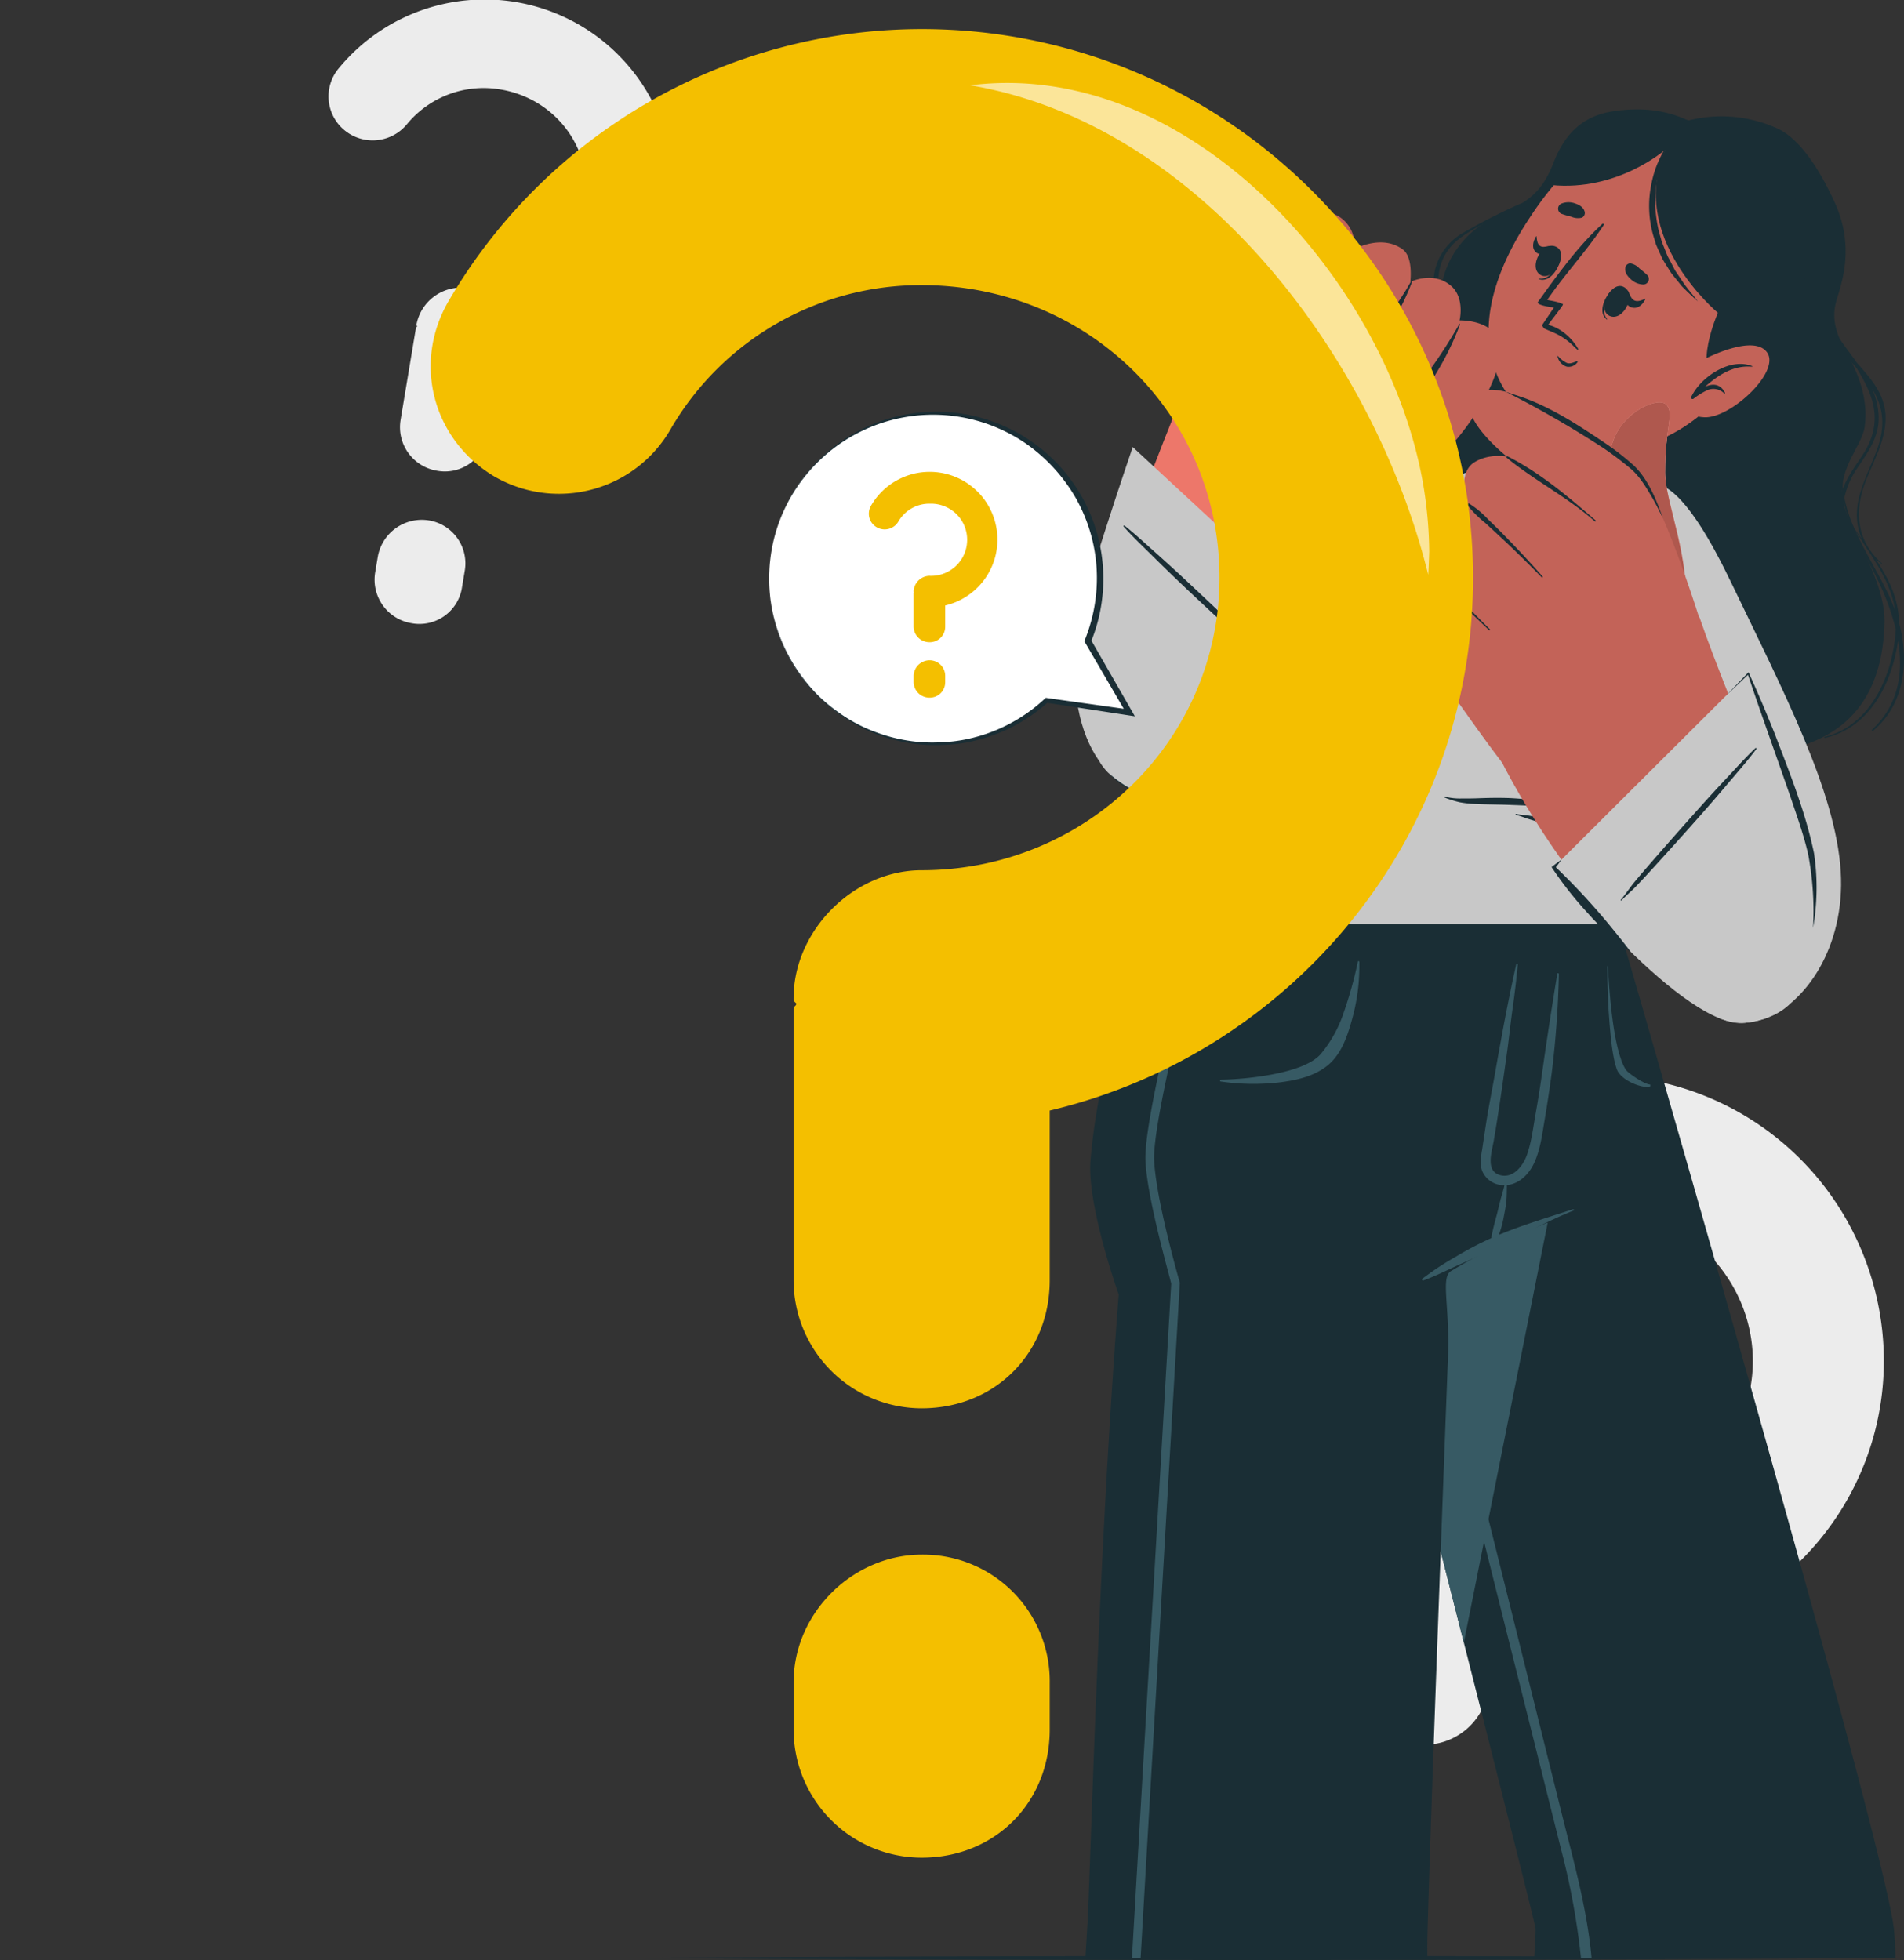 <svg id="Group_449" data-name="Group 449" xmlns="http://www.w3.org/2000/svg" xmlns:xlink="http://www.w3.org/1999/xlink" width="585.352" height="602.673" viewBox="0 0 585.352 602.673">
  <rect x="0" y="0" width="585.352" height="602.673" fill="#333333" stroke="none"/>
  <defs>
    <clipPath id="clip-path">
      <rect id="Rectangle_1496" data-name="Rectangle 1496" width="585.352" height="602.673" fill="none"/>
    </clipPath>
    <clipPath id="clip-path-2">
      <rect id="Rectangle_1492" data-name="Rectangle 1492" width="491" height="602.673" transform="translate(94.353)" fill="none"/>
    </clipPath>
    <clipPath id="clip-path-4">
      <rect id="Rectangle_1494" data-name="Rectangle 1494" width="141.119" height="151.227" fill="none"/>
    </clipPath>
  </defs>
  <g id="Group_448" data-name="Group 448" clip-path="url(#clip-path)">
    <g id="Group_440" data-name="Group 440">
      <g id="Group_439" data-name="Group 439" clip-path="url(#clip-path-2)">
        <path id="Path_1924" data-name="Path 1924" d="M521.7,547.962,508.68,571.646a19.893,19.893,0,0,1-27.662,8.026,20.4,20.4,0,0,1-8.033-27.646l20.829-37.889c.195-.351.566-.152.77-.527-.176-.559-.176-.559.028-.93,5.209-9.477,18.193-13.25,27.653-8.048,22.956,12.617,51.548,4.622,63.962-17.965,12.61-22.941,3.844-51.01-19.113-63.627a45.957,45.957,0,0,0-45.981.814,20.49,20.49,0,0,1-28.179-6.75c-.063-.1-.125-.206-.186-.309a20.242,20.242,0,0,1,7.113-27.727l.112-.066a87.127,87.127,0,0,1,86.743-1.656c42.264,23.232,58.041,76.488,34.818,118.738A87.29,87.29,0,0,1,521.7,547.96m-43.849,79.767-3.6,6.555a19.9,19.9,0,0,1-27.67,8.041,20.4,20.4,0,0,1-8.026-27.662l3.6-6.554a20.664,20.664,0,0,1,27.647-8.03,20.134,20.134,0,0,1,8.271,27.246c-.073.135-.147.27-.222.4" transform="translate(-53.125 -45.882)" fill="#ececec"/>
        <path id="Path_1925" data-name="Path 1925" d="M166.834,115.882l-2.954,17.725a13.227,13.227,0,0,1-14.959,11.231c-.212-.03-.422-.065-.631-.105a13.562,13.562,0,0,1-11.125-15.579l4.727-28.357c.043-.263.321-.22.367-.5-.233-.313-.233-.313-.187-.591a13.938,13.938,0,0,1,15.58-11.136c17.18,2.864,33.359-8.447,36.18-25.351,2.862-17.171-8.817-32.851-25.994-35.716a30.56,30.56,0,0,0-28.67,10.633A13.625,13.625,0,0,1,120,40.115c-.064-.052-.128-.1-.191-.158A13.458,13.458,0,0,1,118.162,21l.057-.068a58.085,58.085,0,1,1,48.615,94.953m-9.951,59.7-.818,4.906a13.229,13.229,0,0,1-14.955,11.24c-.213-.031-.425-.066-.636-.106a13.563,13.563,0,0,1-11.124-15.588l.818-4.906A13.742,13.742,0,0,1,145.745,160a13.39,13.39,0,0,1,11.188,15.278v0c-.016.1-.033.2-.051.3" transform="translate(-14.012 -0.001)" fill="#ececec"/>
        <path id="Path_1926" data-name="Path 1926" d="M215.684,685.488c126.806-.829,269.054-.836,395.859,0-126.806.836-269.054.83-395.859,0" transform="translate(-26.278 -83.44)" fill="#1a2e35"/>
        <path id="Path_1927" data-name="Path 1927" d="M578.442,639.981c-.054-.325-.122-.651-.2-.99h.013Z" transform="translate(-70.45 -77.851)" fill="#fff"/>
        <path id="Path_1928" data-name="Path 1928" d="M637.387,641.47H526.3c.339-5.445.488-8.714.393-9.229-.393-2.209-9.826-39.64-22.023-87.729q-.752-3.009-1.531-6.059c-1.816-7.142-3.688-14.5-5.583-22-.257-1.016-.515-2.033-.79-3.063-.488-1.938-.976-3.889-1.477-5.855-1.856-7.264-3.714-14.623-5.6-22-1.978-7.806-3.971-15.639-5.95-23.432-1.572-6.221-3.144-12.414-4.717-18.529a.184.184,0,0,1-.013-.082c-6.207-24.422-12.129-47.637-17.076-67.03a.672.672,0,0,1-.04-.176q-.955-3.821-1.9-7.44c-.325-1.3-.651-2.589-.976-3.849-1.342-5.286-2.589-10.178-3.727-14.623-4.147-16.317-6.736-26.413-6.844-26.847v-.013h103.7s81.789,281.763,84.716,308.91c.257,2.467.434,5.5.515,9.04" transform="translate(-54.637 -39.416)" fill="#1a2e35"/>
        <path id="Path_1929" data-name="Path 1929" d="M547.048,644.844H543.8a224.067,224.067,0,0,0-6.18-33.65q-6.078-24.334-12.184-48.666Q519.7,539.678,514,516.815q-5.773-23.053-11.493-46.1c-.637-2.534-1.274-5.082-1.9-7.616-9.121-36.741-18.214-73.562-26.278-110.561-.095-.379-.176-.759-.257-1.142a.16.16,0,0,1,.312-.068c.04.122.068.257.108.379,7.779,27.566,15,55.334,22.023,83.117.108.379.2.759.3,1.142q1.83,7.257,3.645,14.49c.813,3.239,1.626,6.491,2.44,9.731q6.237,24.882,12.473,49.79,4.981,19.963,9.948,39.912l12.358,49.725c3.7,14.908,7.983,29.883,9.378,45.238" transform="translate(-57.758 -42.789)" fill="#375a64"/>
        <path id="Path_1930" data-name="Path 1930" d="M448.442,323.541s33.079,129.687,56.219,220.975l44.128-220.975Z" transform="translate(-54.636 -39.419)" fill="#375a64"/>
        <path id="Path_1931" data-name="Path 1931" d="M540.463,323.487v.04c-.162,1.979-5.665,68.887-16.8,89.717a17.3,17.3,0,0,1-.948,1.64c-.054.108-.135.23-.2.339,0,0-.135.04-.393.135-.407.162-1.142.434-2.168.854-.046.016-.088.034-.135.054a192.954,192.954,0,0,0-20.965,10.241q-3.049,1.707-6.411,3.7c-3.362,1.993-.393,10.408-1,26.59-.122,3.28-.257,6.8-.393,10.53-.542,14.2-1.179,31.306-1.829,49.127-2.02,54.291-4.188,115.277-4.119,121.686.013,1.016.013,2.128.013,3.32H379.976c.271-4.445.461-7.508.542-8.891,1.111-17.483,3.09-109.734,9.7-195.113,0,0-9.748-27.281-8.674-41.064,2.616-33.393,17.591-72.871,17.591-72.871Z" transform="translate(-46.294 -39.412)" fill="#1a2e35"/>
        <path id="Path_1932" data-name="Path 1932" d="M518.765,394.921q.615-4.116,1.245-8.232c.771-5.027,1.794-10.019,2.675-15.027,2-11.365,4.076-22.766,6.606-34.027a.252.252,0,0,1,.491.079c-.449,4.547-.966,9.09-1.614,13.612s-1.09,9.083-1.728,13.612c-1.267,8.977-2.518,17.968-4.047,26.9-.588,3.442-2.736,9.615,2.221,10.684,3.924.846,6.8-3.01,7.956-6.241,1.405-3.937,1.906-8.3,2.634-12.4q1.212-6.8,2.162-13.636c1.4-9.929,2.938-19.812,4.553-29.707.047-.284.5-.2.492.079a301.911,301.911,0,0,1-2.2,30.4q-.96,7.245-2.18,14.454c-.764,4.487-1.337,9.315-3.32,13.461-1.557,3.249-4.464,6.184-8.2,6.586-.075.008-.152,0-.229.007a.336.336,0,0,1,.145.284c-.055,1.609-.023,3.238-.194,4.838s-.484,3.175-.79,4.742a32.208,32.208,0,0,1-1.229,4.723,12.47,12.47,0,0,1-2.152,4.166c-.176.279-.509.105-.527-.167h-.025c.025-.263.025-.527.031-.785a.919.919,0,0,0,0-.14v-.005a11.06,11.06,0,0,1,.088-1.405c.115-.775.289-1.539.457-2.3.336-1.527.755-3.052,1.164-4.566s.738-3.043,1.126-4.558c.4-1.562.915-3.089,1.277-4.663a.293.293,0,0,1,.108-.148,7.161,7.161,0,0,1-6.918-4.335c-.766-2.046-.414-4.188-.1-6.289" transform="translate(-63.157 -41.115)" fill="#375a64"/>
        <path id="Path_1933" data-name="Path 1933" d="M497.932,444.783a86.193,86.193,0,0,1,10.308-6.793,100.787,100.787,0,0,1,11.75-6.087c7.926-3.442,16.1-5.8,24.276-8.5.242-.08.407.325.165.422-7.921,3.153-15.516,7.334-23.17,11.079-3.766,1.844-7.579,3.594-11.416,5.292s-7.673,3.682-11.617,5.126c-.3.11-.537-.345-.3-.542" transform="translate(-60.653 -51.584)" fill="#375a64"/>
        <path id="Path_1934" data-name="Path 1934" d="M427.458,372.975c5.575-.023,24.857-1.405,30.567-7.8a39.141,39.141,0,0,0,7.134-12.864,123.105,123.105,0,0,0,4.328-15.623c.057-.263.439-.176.447.072a60.591,60.591,0,0,1-2.248,17.739c-1.345,4.894-3.161,10.362-7.113,13.787-4.162,3.609-9.812,4.876-15.137,5.532a69.613,69.613,0,0,1-17.994-.248.3.3,0,1,1,.013-.594" transform="translate(-52.042 -41)" fill="#375a64"/>
        <path id="Path_1935" data-name="Path 1935" d="M575.827,374.687c-1.719-.023-6.77-3.543-7.377-4.458-4.209-6.352-5.237-26.528-5.595-31.831-.018-.263-.135-.176-.137.072-.055,5.945.207,12,.694,17.739.414,4.894.975,10.362,2.2,13.787,1.285,3.609,8.377,6.1,10.225,5.287.114-.052.115-.592-.005-.594" transform="translate(-68.558 -41.209)" fill="#375a64"/>
        <path id="Path_1936" data-name="Path 1936" d="M416.181,333.289c-.149.515-13.715,51.648-13.078,64.035.651,12.536,7.86,37.337,7.9,37.54,0,.04-5.977,103.009-12.062,207.6h-2.67l12.075-207.3c-.312-1.856-7.289-25.573-7.915-37.7-.651-12.807,12.59-62.733,13.159-64.848a1.338,1.338,0,0,1,2.589.678" transform="translate(-48.28 -40.405)" fill="#375a64"/>
        <path id="Path_1937" data-name="Path 1937" d="M599.288,236.246c-10.068,1.831-18.784,8.416-28.365,11.96-3.989,1.472-7.853,2.6-11.376-.053-1.587-1.194-2.629-2.949-4.021-4.349-2.9-2.9-6.581-3.877-10.587-3.677-5.838.3-11.3,3.205-16.916,4.812a31.53,31.53,0,0,1-13.994.946c-8.863-1.441-16.888-6.5-22.809-13.289-3.636-4.159-6.227-9.163-9.645-13.5-3.23-4.1-27.693-18.816-27.533-34.951.1-10.23,3.845-20.769,19.217-31.016,3.074-2.048,6.36-3.892,7.848-7.539,1.272-3.093.85-6.239.7-9.432-.176-3.592-.419-7.334,1.53-10.6,1.958-3.3,5.485-4.83,8.495-6.788,5.648-3.674,7.113-11.094,6.463-20.968-.553-8.424,3.475-16.478,9.7-21.893,3.788-3.292,8.255-5.181,12.665-7.357,6.482-3.2,9.583-7.02,12.274-13.9,3.337-8.556,8.666-14.132,17.762-15.664,8.183-1.377,16.369-.761,23.6,2.747a41.546,41.546,0,0,1,27.362,2.4c7.953,3.627,14.1,14.915,17.687,22.726,6.648,14.478,1.63,26.056.42,30.736-1.542,5.95.571,10.692,3.337,15.618,3.834,6.856,6.608,14.506,5.47,22.721-.931,6.58-10.093,14.377-5.757,25.872,3.827,10.144,12.1,23.018,11.855,34.224-.751,34.756-25.73,38.464-35.384,40.22" transform="translate(-55.318 -4.667)" fill="#1a2e35"/>
        <path id="Path_1938" data-name="Path 1938" d="M487.305,233.021c-11.555-6.235-29-10.094-33.076-22.838a41.649,41.649,0,0,0,16.158,12.256c.184.08.277-.224.1-.306-6.85-3.22-13.142-7.853-16.861-14.481a24.5,24.5,0,0,1,.6-9.957c2.43-9.785,8.518-16.035,15.225-22.983a53.5,53.5,0,0,0,6.8-8.694,19.605,19.605,0,0,0,2.153-2.251c4.556-5.658,3.992-12.909,3.055-19.544a.082.082,0,0,0-.162.018c.227,3.8.488,7.843-.3,11.621a65.057,65.057,0,0,1-4.215,8.058c-3.09,3.161-7.317,5.136-11.027,7.289-6.419,3.725-12.758,8.838-15.456,16.158a22.535,22.535,0,0,0,2.3,20.469c2.339,16.1,22.452,19.748,34.458,25.565.248.119.5-.249.249-.385m-36.18-31.455c-2.85-10.59,1.932-19.781,10.463-26.081,3.914-2.889,8.721-4.918,12.725-7.883-.563.773-1.135,1.537-1.734,2.283-3.5,4.334-7.841,7.8-11.383,12.082-5.167,6.247-8.9,14.7-8.833,22.894,0,.105.012.2.013.309a26.744,26.744,0,0,1-1.252-3.6" transform="translate(-54.684 -17.564)" fill="#1a2e35"/>
        <path id="Path_1939" data-name="Path 1939" d="M661.666,204.938c-.183-7.654-3.236-13.668-7.137-19.56a19.95,19.95,0,0,0,1.77,1.323c.145.11.176-.05.04-.164-7.657-6.642-8.667-15.928-4.856-25.488,2.464-6.18,6.059-12.419,6.017-19.238-.042-7.182-4.5-11.99-8.824-16.906-2.18-3.1-4.545-6.107-6.55-9.208a17.411,17.411,0,0,1-1.532-5.983c0-.049-.077-.038-.082.008a14.733,14.733,0,0,0,.14,3.528c-.263-.472-.527-.943-.768-1.423-.015-.03-.057-.007-.045.023.28.646.589,1.287.909,1.924.848,4.3,3.529,7.858,6.469,11.191q.7.79,1.358,1.561c4.977,8.015,8.505,16.213,2.144,26.288-2.216,3.507-4.939,6.912-6.323,10.839a26.544,26.544,0,0,1,.194-7.247c.016-.088-.14-.12-.159-.027a26.7,26.7,0,0,0-.3,8.088,15.027,15.027,0,0,0-.572,2.914c-.461,4.984,1.412,9.522,4.241,13.331.165.225.473-.075.322-.3-2.966-4.391-4.013-8.572-3.492-12.775,1.8,8.552,6.833,16.517,10.5,24.157a75.7,75.7,0,0,1,5.5,15.047c-.729,13.811-7.612,29.632-21.822,33.089-.227.055-.157.414.07.362,13.683-3.206,20.575-16.632,22.463-29.945,1.634,9.814.2,19.778-7.991,27.361a.246.246,0,0,0,.321.372c9.859-8.313,11.079-21.536,7.991-33.145m-16.841-38.487a26.242,26.242,0,0,1,4.233-9.519c3.089-4.605,6.249-9,6.313-14.753a22.315,22.315,0,0,0-2.026-9.309c3.081,5.037,4.314,10.441,1.8,17.927-2.384,7.088-6.776,14.009-6.456,21.706a18.823,18.823,0,0,0,1.524,6.663c-.759-1.07-1.522-2.152-2.283-3.258a45.924,45.924,0,0,1-3.1-9.455m3.485,10.305c1.019,1.6,2.079,3.19,3.131,4.784.245.4.5.79.774,1.175,3.7,5.645,7.142,11.416,8.167,18.166-2.926-7.921-8.322-15.874-12.069-24.125" transform="translate(-77.812 -13.363)" fill="#1a2e35"/>
        <path id="Path_1940" data-name="Path 1940" d="M632.518,258.8a.056.056,0,0,0-.066.043.055.055,0,0,0,.032.061c.064.019.1-.088.034-.1" transform="translate(-77.055 -31.531)" fill="#1a2e35"/>
        <path id="Path_1941" data-name="Path 1941" d="M526.33,71.207a182.984,182.984,0,0,0-17.458,8.823,18.2,18.2,0,0,0-8.43,9.6c-1.632,4.422-1.15,8.565.149,12.891.515,1.713,1.013,3.458,1.405,5.2a18.521,18.521,0,0,1-3.746,7.626c-3.545,4.211-9.045,5.768-12.689,10.022-5.884,6.871-4.1,14.567-2.959,22.694.008.054.088.034.082-.019-.609-6.563-2.213-13.348,1.689-19.32,3.212-4.918,8.04-6.586,12.356-10.054a18.827,18.827,0,0,0,5.764-8.414c.988,6.147.176,12.069-6.241,16.246-.285.185-.077.643.23.479,7.766-4.156,8.457-11.887,6.813-19.339a37.1,37.1,0,0,0,.91-11.606c-.032-.416-.637-.307-.681.072-.336,2.927-.5,5.884-.948,8.752-.11-.372-.222-.746-.342-1.115-2.624-8.179-2.025-16.58,5.608-22.092,5.708-4.127,12.558-6.63,18.607-10.187a.141.141,0,0,0-.122-.254" transform="translate(-58.655 -8.674)" fill="#1a2e35"/>
        <path id="Path_1942" data-name="Path 1942" d="M546.472,303.823l2.057-22.646s22.464-7.049,20.253-29.808c-1.106-11.522-7.527-56.725-20.14-74.916-11.832-17.065-31.438-18.7-45.659-7.933-30.227,22.884-63.185,62.715-101.178,135.3Z" transform="translate(-48.954 -19.705)" fill="#c8c8c8"/>
        <path id="Path_1943" data-name="Path 1943" d="M545.794,282.142a117.769,117.769,0,0,0-19.846-2.752c-3.342-.125-6.681-.075-10.044.055-1.676.065-3.337.068-5.006.061a18.738,18.738,0,0,1-5.158-.576c-.147-.043-.227.209-.088.263a31.253,31.253,0,0,0,4.654,1.467,30.741,30.741,0,0,0,4.735.527c3.385.164,6.791.149,10.181.274,6.84.249,13.676.5,20.438,1.31.312.037.439-.562.127-.628" transform="translate(-61.597 -33.983)" fill="#1a2e35"/>
        <path id="Path_1944" data-name="Path 1944" d="M562.137,294.59a125.4,125.4,0,0,0-15.264-6.139c-2.614-.846-5.269-1.507-7.953-2.094-1.284-.279-2.574-.532-3.864-.768-1.423-.263-2.9-.3-4.315-.58-.148-.03-.235.227-.088.263,1.325.313,2.59.878,3.891,1.28s2.617.79,3.925,1.194c2.616.805,5.221,1.642,7.846,2.419,5.258,1.553,10.473,3.161,15.662,4.924.28.095.417-.377.162-.5" transform="translate(-64.643 -34.724)" fill="#1a2e35"/>
        <path id="Path_1945" data-name="Path 1945" d="M486.352,168.711c-35.34,13.063-68.606,24.05-86.878,40.778-17.183,15.731-21.28,32.134-14.963,44.267,3.518,6.756,19.3,17.59,40.459,7.825,30.917-14.265,72.127-50.177,87.575-69.751,28.628-36.268,4.221-34.362-26.194-23.119" transform="translate(-46.505 -19.679)" fill="#c8c8c8"/>
        <path id="Path_1946" data-name="Path 1946" d="M387.836,262.421c7.968,7.329,18.861,8.355,29.1,6.416,7.164-1.572,13.651-5.3,20.033-8.943,5.123-3,10.11-6.249,15-9.634,19.558-13.635,38.226-28.638,54.914-45.726-15.161,18.6-33.778,34.2-53.378,47.957-11.233,7.322-22.884,15.493-36.259,18.266-10.443,1.624-22.042-.176-29.411-8.343" transform="translate(-47.252 -24.919)" fill="#1a2e35"/>
        <path id="Path_1947" data-name="Path 1947" d="M514.951,213.015a42.159,42.159,0,0,1,7.422-4.49,11.921,11.921,0,0,1-7.422,4.49" transform="translate(-62.739 -25.406)" fill="#1a2e35"/>
        <path id="Path_1948" data-name="Path 1948" d="M407.271,256.734c17.679-2.247,47.588-41.167,67.083-86.052,3.71-8.544-55.669-54.868-59.54-45.694-13.028,30.837-32.8,80.433-32.922,105.3-.088,19.341,13.157,28,25.379,26.448" transform="translate(-46.528 -15.082)" fill="#ed776a"/>
        <path id="Path_1949" data-name="Path 1949" d="M394.053,156.533l61.977,57.4S421.442,266.682,406,265.221s-31.965-11.914-29.751-49.07c.554-9.309,17.8-59.615,17.8-59.615" transform="translate(-45.816 -19.071)" fill="#c8c8c8"/>
        <path id="Path_1950" data-name="Path 1950" d="M393.675,184.073c3.173,2.507,6.147,5.294,9.17,7.983s6.022,5.414,8.985,8.176q8.884,8.282,17.634,16.7c1.591,1.541,3.181,3.083,4.742,4.654,1.676,1.681,3.143,3.57,4.83,5.227a.143.143,0,0,1-.2.207c-1.479-1.327-3.148-2.45-4.654-3.752-1.562-1.347-3.1-2.729-4.618-4.121q-4.485-4.1-8.934-8.229c-5.929-5.509-11.835-11.054-17.579-16.757-3.249-3.221-6.613-6.376-9.66-9.785a.208.208,0,0,1,.289-.3" transform="translate(-47.922 -22.42)" fill="#1a2e35"/>
        <path id="Path_1951" data-name="Path 1951" d="M456.216,217.3q2.5,1.932,4.937,3.926l-.194.351a188.769,188.769,0,0,1-20,29.067c-5.723,6.725-11.927,13.3-19.443,18.084a26,26,0,0,1-8.132,3.52,31.829,31.829,0,0,0,7.419-4.538c15.6-13.209,27.13-30.364,39.393-46.608l.076.572q-2.051-2.162-4.054-4.371" transform="translate(-50.364 -26.475)" fill="#1a2e35"/>
        <path id="Path_1952" data-name="Path 1952" d="M469.845,159.814c-9.008-1.827-1.7-11.4-1.7-11.4s-13.84,11.241-22.4,5.767c-8.235-5.3,1-16.55,1.652-17.365-.738.588-13.723,10.585-21.76,4.2-8.343-6.645,2.868-16.347,3.6-16.971-.87.336-12.458,4.6-17.458-1.644-8.588-10.728,18.874-19.306,22.832-29.706,0,0-18.78-15.1-19.217-15.464,0,0,17.339-4.278,23.759-4.363,7.7-.112,17.145-.168,21.427,2.033a10.079,10.079,0,0,1,5.66,10.609s8.506-4.762,14.988.067c3.323,2.488,2.3,10.011,2.3,10.011s6.97-3.528,12.47,1.128c4.4,3.7,2.689,10.675,2.689,10.675s8.265-.284,11.53,4.959c6.615,10.557-21.076,51.352-40.37,47.456" transform="translate(-49.967 -8.873)" fill="#c36358"/>
        <path id="Path_1953" data-name="Path 1953" d="M506.468,113.49a.13.13,0,0,1,.239.1c-5.835,15.638-17.036,31.033-31.019,40.331-.458.3-1.153-.306-.711-.74,12.576-12.339,22.756-24.293,31.492-39.693" transform="translate(-57.852 -13.818)" fill="#1a2e35"/>
        <path id="Path_1954" data-name="Path 1954" d="M488.787,98.578c.094-.168.374-.013.3.176-6.1,16.081-19.191,33.074-36.569,41.895-.6.3-1.435-.023-.775-.424,11.111-6.741,29.252-27.75,37.044-41.649" transform="translate(-55.009 -12.002)" fill="#1a2e35"/>
        <path id="Path_1955" data-name="Path 1955" d="M430.241,126.089c16.334-9.1,28.109-22.524,38.22-38.05.132-.2.4.005.34.2-2.877,8.941-10.354,18.166-16.778,24.852a49.326,49.326,0,0,1-21.464,13.566c-.329.1-.668-.378-.319-.572" transform="translate(-52.4 -10.716)" fill="#1a2e35"/>
        <path id="Path_1956" data-name="Path 1956" d="M529.08,158.386c-.149,3.055,7.095,30.283,23.145,31.79,6.745.633,9.2-25.44,9.2-25.44l13.166-24.176-26.521-29.845s-18.909,46.379-18.989,47.672" transform="translate(-64.46 -13.489)" fill="#ed776a"/>
        <path id="Path_1957" data-name="Path 1957" d="M576.237,140.56,563.46,164.027a54.593,54.593,0,0,1-20.831-35.857c3.829-9.446,7.089-17.45,7.089-17.45Z" transform="translate(-66.111 -13.49)" fill="#1a2e35"/>
        <path id="Path_1958" data-name="Path 1958" d="M532.577,73.945c-24.086,38.118-3.976,56.85,4.249,62.034,7.464,4.707,33.491,19.785,61.384-15.641S616,61.664,599.49,50s-42.825-14.169-66.916,23.948" transform="translate(-63.491 -5.165)" fill="#c36358"/>
        <path id="Path_1959" data-name="Path 1959" d="M546.536,74.386a29.433,29.433,0,0,0,2.986.878,5.012,5.012,0,0,0,3.218.313,1.6,1.6,0,0,0,.927-1.726c-.335-1.482-1.646-2.23-3.014-2.677a5.844,5.844,0,0,0-4.209.083,1.71,1.71,0,0,0,.088,3.128" transform="translate(-66.457 -8.629)" fill="#1a2e35"/>
        <path id="Path_1960" data-name="Path 1960" d="M575.749,95.822a29.675,29.675,0,0,0-2.377-2.013,5.031,5.031,0,0,0-2.816-1.589,1.6,1.6,0,0,0-1.544,1.2c-.3,1.493.6,2.7,1.668,3.667a5.844,5.844,0,0,0,3.882,1.629,1.712,1.712,0,0,0,1.185-2.9" transform="translate(-69.319 -11.236)" fill="#1a2e35"/>
        <path id="Path_1961" data-name="Path 1961" d="M563.44,102.034c.078-.088.137.245.072.351-1.6,2.621-3,5.892-1.085,8.15.06.07-.025.2-.107.137-2.711-2.09-.818-6.411,1.121-8.639" transform="translate(-68.346 -12.43)" fill="#1a2e35"/>
        <path id="Path_1962" data-name="Path 1962" d="M567.491,100.367c4.479,2.114-.08,10.915-4.229,8.957-4.082-1.932.476-10.729,4.229-8.957" transform="translate(-68.43 -12.2)" fill="#1a2e35"/>
        <path id="Path_1963" data-name="Path 1963" d="M569.86,101.931c.511.9.809,2.166,1.687,2.736,1.018.661,2.305.16,3.465-.364.119-.054.155.062.1.176-.848,1.7-2.393,3.093-4.331,2.408-1.769-.624-2.18-2.731-1.721-4.645.088-.351.6-.676.8-.316" transform="translate(-69.31 -12.399)" fill="#1a2e35"/>
        <path id="Path_1964" data-name="Path 1964" d="M545.325,91.253c.032-.115-.279.02-.334.134-1.3,2.781-3.266,5.748-6.2,5.4-.088-.011-.153.13-.054.164,3.238,1.111,5.8-2.853,6.591-5.7" transform="translate(-65.63 -11.112)" fill="#1a2e35"/>
        <path id="Path_1965" data-name="Path 1965" d="M544.2,86.526c-4.233-2.571-9.064,6.082-5.143,8.465,3.859,2.345,8.694-6.309,5.143-8.465" transform="translate(-65.5 -10.484)" fill="#1a2e35"/>
        <path id="Path_1966" data-name="Path 1966" d="M541.97,85.677c-.939.077-2.081.533-2.929.13-.981-.466-1.158-1.793-1.262-3.029-.012-.127-.12-.088-.187.02-.966,1.627-1.384,3.657.027,4.862,1.287,1.1,3.146.274,4.458-1.153.244-.263.27-.861-.108-.829" transform="translate(-65.39 -10.076)" fill="#1a2e35"/>
        <path id="Path_1967" data-name="Path 1967" d="M551.233,126.235c-.966.344-2.049.935-3.1.554a8.123,8.123,0,0,1-2.672-2.086.106.106,0,0,0-.151-.007.1.1,0,0,0-.034.095,4.136,4.136,0,0,0,2.838,3.148,3.268,3.268,0,0,0,3.331-1.452c.118-.142-.069-.3-.21-.25" transform="translate(-66.433 -15.189)" fill="#1a2e35"/>
        <path id="Path_1968" data-name="Path 1968" d="M549.645,116.248c-3.838-3.79-6.382-4.318-9.232-5.654-.263-.229-.8-.858-.674-1.168l.012-.019,3.574-5.309c-.936-.088-5.6-.746-4.9-1.728,5.813-8.111,12.276-17.13,19.773-23.974a.278.278,0,0,1,.422.357c-5.277,8.016-11.93,15.051-17.36,23.018,1.437.29,3.838.666,4.844,1.328.227.254-4.069,5.426-4.526,6.359,0,0,4.83.816,8.684,6.518.858,1.272.781,1.657-.621.274" transform="translate(-65.591 -9.542)" fill="#1a2e35"/>
        <path id="Path_1969" data-name="Path 1969" d="M594.3,122.314c-7.853-3.312-.023-21.164-.023-21.164s-28.12-23.342-16.063-50.257c0,0-14.715,13.085-35.286,10.957,0,0,17.208-27.2,42.4-19.832,0,0,33.156,5.89,35.968,36.532s-21.728,45.989-27,43.766" transform="translate(-66.148 -4.965)" fill="#1a2e35"/>
        <path id="Path_1970" data-name="Path 1970" d="M583.393,50.088a31.906,31.906,0,0,0-5.319,12.393,33.225,33.225,0,0,0-.052,13.661,28.053,28.053,0,0,0,.885,3.325l.488,1.651c.207.532.439,1.054.674,1.581.479,1.041.912,2.1,1.427,3.12.579.983,1.182,1.953,1.791,2.914.307.477.594.966.919,1.434l1.067,1.327,2.132,2.64c1.581,1.614,3.239,3.146,4.9,4.636-1.337-1.82-2.832-3.468-4.127-5.269l-1.854-2.751-.93-1.37c-.277-.474-.511-.975-.768-1.46-.5-.978-1.008-1.948-1.539-2.9-.45-.995-.818-2.026-1.229-3.033l-.609-1.515-.439-1.571a27.463,27.463,0,0,1-.8-3.156,38.146,38.146,0,0,1-.408-13A39.638,39.638,0,0,1,581,56.3a38.632,38.632,0,0,1,2.389-6.218" transform="translate(-70.34 -6.102)" fill="#1a2e35"/>
        <path id="Path_1971" data-name="Path 1971" d="M595.68,125.129s15.2-7.986,19.268-1.932-11.875,20.775-19.818,19.809a7.625,7.625,0,0,1-7.218-8.012c.006-.107.014-.213.024-.321Z" transform="translate(-71.627 -14.734)" fill="#c36358"/>
        <path id="Path_1972" data-name="Path 1972" d="M610.766,128.093a.1.1,0,0,1-.057.2c-5.648-.522-10.345,2.539-14.387,6.137,2.283-1.01,4.662-.98,6.123,1.87.077.149-.137.279-.255.184a4.689,4.689,0,0,0-5.337-.916,22.671,22.671,0,0,0-4.113,2.575c-.439.3-1.073-.309-.666-.708.03-.028.064-.058.094-.088,2.967-6.015,11.9-11.957,18.6-9.252" transform="translate(-72.119 -15.524)" fill="#1a2e35"/>
        <path id="Path_1973" data-name="Path 1973" d="M525.294,161.731s2.488,31.21,5.078,35.483,33.313,11.334,34.728,8.986-4.458-31.812-4.458-31.812-9.615-8.912-19.206-12.119c-9.889-3.3-16.142-.542-16.142-.542" transform="translate(-63.999 -19.572)" fill="#ed776a"/>
        <path id="Path_1974" data-name="Path 1974" d="M600.687,198.941C617,232.9,633.272,263.925,634.774,288.655c1.411,23.255-11.046,41.1-24.021,45.432-7.226,2.41-19.777,2.547-28.2-19.186-12.3-31.75-19.277-92.747-16.773-117.557,4.645-45.972,20.858-27.631,34.9,1.6" transform="translate(-68.87 -20.646)" fill="#c8c8c8"/>
        <path id="Path_1975" data-name="Path 1975" d="M597.013,337.775c-17.749-1.6-53.669-39.33-74.792-83.473-4.018-8.4,60.7-47.466,63.951-38.052,10.433,30.218,29.6,69.388,30.631,94.232.8,19.324-7.517,28.4-19.793,27.293" transform="translate(-63.603 -26.17)" fill="#c36358"/>
        <path id="Path_1976" data-name="Path 1976" d="M603.756,235.821l-59.832,59.627s40.287,50.107,58.9,47.792c15.389-1.914,24.472-11.45,20.9-48.5-.895-9.28-19.974-58.925-19.974-58.925" transform="translate(-66.269 -28.731)" fill="#c8c8c8"/>
        <path id="Path_1977" data-name="Path 1977" d="M608.77,261.965c-2.936,2.781-5.651,5.823-8.419,8.771s-5.513,5.932-8.215,8.948q-8.108,9.046-16.07,18.213c-1.447,1.676-2.892,3.355-4.31,5.056-1.518,1.823-2.81,3.837-4.339,5.639a.143.143,0,0,0,.215.189c1.354-1.454,2.916-2.722,4.3-4.154,1.437-1.481,2.839-3,4.233-4.518q4.1-4.479,8.162-9c5.41-6.019,10.8-12.071,16.008-18.266,2.942-3.5,6.015-6.943,8.748-10.61a.209.209,0,0,0-.314-.274" transform="translate(-69.127 -31.909)" fill="#1a2e35"/>
        <path id="Path_1978" data-name="Path 1978" d="M546.215,301.025q-.981,1.4-2.033,2.722l.03-.668a206.567,206.567,0,0,1,17.827,19.338c1.856,2.26,3.672,4.545,5.463,6.912a74.4,74.4,0,0,1-13.122-11.8,112.382,112.382,0,0,1-11.2-14.238q1.479-1.179,3.038-2.267" transform="translate(-66.178 -36.675)" fill="#1a2e35"/>
        <path id="Path_1979" data-name="Path 1979" d="M604.341,242.521l6.932-6.6-.364-.075c4.314,12.909,8.976,25.688,13.4,38.543,1.884,5.588,3.886,11.179,5.2,16.926a93.534,93.534,0,0,1,1.5,22.724A71.245,71.245,0,0,0,631.309,291c-2.591-12.568-7.435-24.553-11.989-36.5-2.565-6.433-5.262-12.813-8.14-19.119l-.222.233Z" transform="translate(-73.63 -28.677)" fill="#1a2e35"/>
        <path id="Path_1980" data-name="Path 1980" d="M556.918,181.34c3.939-5.5,3.667-20.14,6.95-28.993s14.217-13.6,16.422-10.557-.556,6.411-.576,20.618c-.012,9.133,8.095,26.872,6.162,43.574-.966,8.39-32.9-19.144-28.957-24.641" transform="translate(-67.811 -17.163)" fill="#ffaba1"/>
        <path id="Path_1981" data-name="Path 1981" d="M556.918,181.34c3.939-5.5,3.667-20.14,6.95-28.993s14.217-13.6,16.422-10.557-.556,6.411-.576,20.618c-.012,9.133,8.095,26.872,6.162,43.574-.966,8.39-32.9-19.144-28.957-24.641" transform="translate(-67.811 -17.163)" fill="#af584e"/>
        <path id="Path_1982" data-name="Path 1982" d="M512.695,138.468c-5.62,5.95,10.225,18.561,10.225,18.561s-5.54-1.125-10.109,1.814c-5.229,3.366-2.247,13.044-2.247,13.044a18.626,18.626,0,0,0-10.357,3.615c-4.682,3.724-3.064,13.92-3.064,13.92s-5.437,3.015-7.105,8.913c-2.862,10.088,8.791,21.252,14.641,29.579,6.267,8.926,14.115,20,18.56,25.451l61.947-36.593s-14.051-48.258-23.271-56.087c-7.763-6.594-40.635-31.313-49.225-22.218" transform="translate(-59.65 -16.628)" fill="#c36358"/>
        <path id="Path_1983" data-name="Path 1983" d="M527.806,159.81c9.936,5.032,18.648,12.43,26.977,19.663a.191.191,0,0,1-.254.286c-8.2-7.289-18.546-12.558-27.018-19.508a.264.264,0,1,1,.294-.439" transform="translate(-64.255 -19.465)" fill="#1a2e35"/>
        <path id="Path_1984" data-name="Path 1984" d="M514.284,176.333a28.994,28.994,0,0,1,5.825,4.868q2.912,2.8,5.727,5.688,5.642,5.785,10.989,11.846c.159.176-.077.466-.254.286-3.755-3.837-7.568-7.616-11.48-11.293q-2.937-2.758-5.92-5.471a34.656,34.656,0,0,1-5.375-5.371.385.385,0,0,1,.487-.553" transform="translate(-62.591 -21.479)" fill="#1a2e35"/>
        <path id="Path_1985" data-name="Path 1985" d="M498.345,196.942c1.966.966,3.533,3.083,5.006,4.663q2.517,2.687,5.061,5.351c3.393,3.547,6.788,7.092,10.3,10.52.176.17-.076.458-.254.286-3.59-3.464-7.225-6.878-10.782-10.375q-2.623-2.574-5.214-5.181c-1.469-1.474-3.475-3.153-4.311-5.1a.135.135,0,0,1,.185-.162" transform="translate(-60.692 -23.993)" fill="#1a2e35"/>
        <path id="Path_1986" data-name="Path 1986" d="M527.169,137.179a325.7,325.7,0,0,1,29.921,17.258,103.47,103.47,0,0,1,8.639,6.544c2.686,2.377,4.54,5.509,6.352,8.606,1.229,2.087,2.307,4.264,3.37,6.455-2.02-5.683-4.391-11.7-8.793-16.063a81.882,81.882,0,0,0-8.672-6.817c-8.065-5.423-16.323-10.912-25.51-14.209Z" transform="translate(-64.228 -16.713)" fill="#1a2e35"/>
        <path id="Path_1987" data-name="Path 1987" d="M341.083,342.72v52.223c0,22.466-16.874,39.342-39.371,39.342a39.442,39.442,0,0,1-39.373-39.342V311.4c0-.785.851-.785.851-1.6-.851-.79-.851-.79-.851-1.6,0-20.9,18.508-39.371,39.373-39.371,50.619,0,91.561-40.157,91.561-89.959,0-50.587-40.942-89.959-91.561-89.959a88.894,88.894,0,0,0-77.107,44.18,39.6,39.6,0,0,1-54.022,14.792c-.2-.112-.393-.227-.588-.342C151.553,136.314,145.077,113,156.325,93.738A168.467,168.467,0,0,1,301.712,10.187C394.9,10.187,471.23,85.7,471.23,178.858c0,79.528-55.461,146.2-130.144,163.866m0,175.9v14.454c0,22.5-16.874,39.371-39.371,39.371a39.447,39.447,0,0,1-39.373-39.371V518.616c0-21.679,18.508-39.342,39.373-39.342a38.91,38.91,0,0,1,39.371,38.443q.005.449,0,.9" transform="translate(-18.369 -1.241)" fill="#f4bf00"/>
      </g>
    </g>
    <g id="Group_447" data-name="Group 447">
      <g id="Group_446" data-name="Group 446" clip-path="url(#clip-path)">
        <g id="Group_445" data-name="Group 445" transform="translate(298.27 25.513)" opacity="0.6">
          <g id="Group_444" data-name="Group 444">
            <g id="Group_443" data-name="Group 443" clip-path="url(#clip-path-4)">
              <g id="Group_442" data-name="Group 442">
                <g id="Group_441" data-name="Group 441" clip-path="url(#clip-path-4)">
                  <path id="Path_1988" data-name="Path 1988" d="M339.651,29.767C407.074,21.28,467.858,90.009,478.822,151.94A130.2,130.2,0,0,1,480.77,173.2c-.088,2.371-.149,4.73-.306,7.075C464.086,113.773,410.447,41.688,339.651,29.767" transform="translate(-339.651 -29.053)" fill="#fff"/>
                </g>
              </g>
            </g>
          </g>
        </g>
        <path id="Path_1989" data-name="Path 1989" d="M269.547,200.789a50.876,50.876,0,1,1,97.713,13.91l12.733,22-25.454-3.736a50.859,50.859,0,0,1-85-32.178" transform="translate(-32.806 -17.619)" fill="#fff"/>
        <path id="Path_1990" data-name="Path 1990" d="M269.543,200.726a51.366,51.366,0,1,1,98.624,14.284l-.058-.871,12.66,22.047.934,1.626-1.844-.284-25.427-3.9.6-.185a51.315,51.315,0,0,1-25.168,12.428,44.686,44.686,0,0,1-7.04.733,49.965,49.965,0,0,1-7.067-.135,50.75,50.75,0,0,1-13.7-3.266,50.149,50.149,0,0,1-12.271-6.832,46.039,46.039,0,0,1-9.98-9.854,51.219,51.219,0,0,1-10.268-25.789m0,0a51.125,51.125,0,0,0,10.419,25.671,45.747,45.747,0,0,0,10.011,9.738,47.347,47.347,0,0,0,12.271,6.613,50.178,50.178,0,0,0,13.588,2.993,49.359,49.359,0,0,0,6.96.01,43.764,43.764,0,0,0,6.9-.839,50.1,50.1,0,0,0,24.36-12.548l.25-.234.351.049,25.476,3.568-.911,1.343-12.81-21.959-.242-.416.184-.456a50.855,50.855,0,0,0,3.58-22.162,50.244,50.244,0,0,0-6.458-21.526,52.427,52.427,0,0,0-15.22-16.6,50.394,50.394,0,0,0-78.706,46.755" transform="translate(-32.806 -17.555)" fill="#1a2e35"/>
        <path id="Path_1991" data-name="Path 1991" d="M327.643,206.309v6.441a4.742,4.742,0,0,1-4.629,4.853h-.228a4.866,4.866,0,0,1-4.856-4.853V202.445c0-.1.1-.1.1-.2-.1-.1-.1-.1-.1-.2a5,5,0,0,1,4.856-4.857A11.1,11.1,0,1,0,323.2,175h-.411a10.965,10.965,0,0,0-9.511,5.449,4.885,4.885,0,0,1-6.662,1.827l-.074-.043a4.83,4.83,0,0,1-1.7-6.616l.011-.019a20.826,20.826,0,1,1,22.791,30.712m0,21.7v1.784a4.742,4.742,0,0,1-4.626,4.855h-.231a4.867,4.867,0,0,1-4.856-4.855v-1.784a4.931,4.931,0,0,1,4.858-4.856,4.8,4.8,0,0,1,4.857,4.742V228" transform="translate(-37.058 -20.128)" fill="#f4bf00"/>
      </g>
    </g>
  </g>
</svg>
